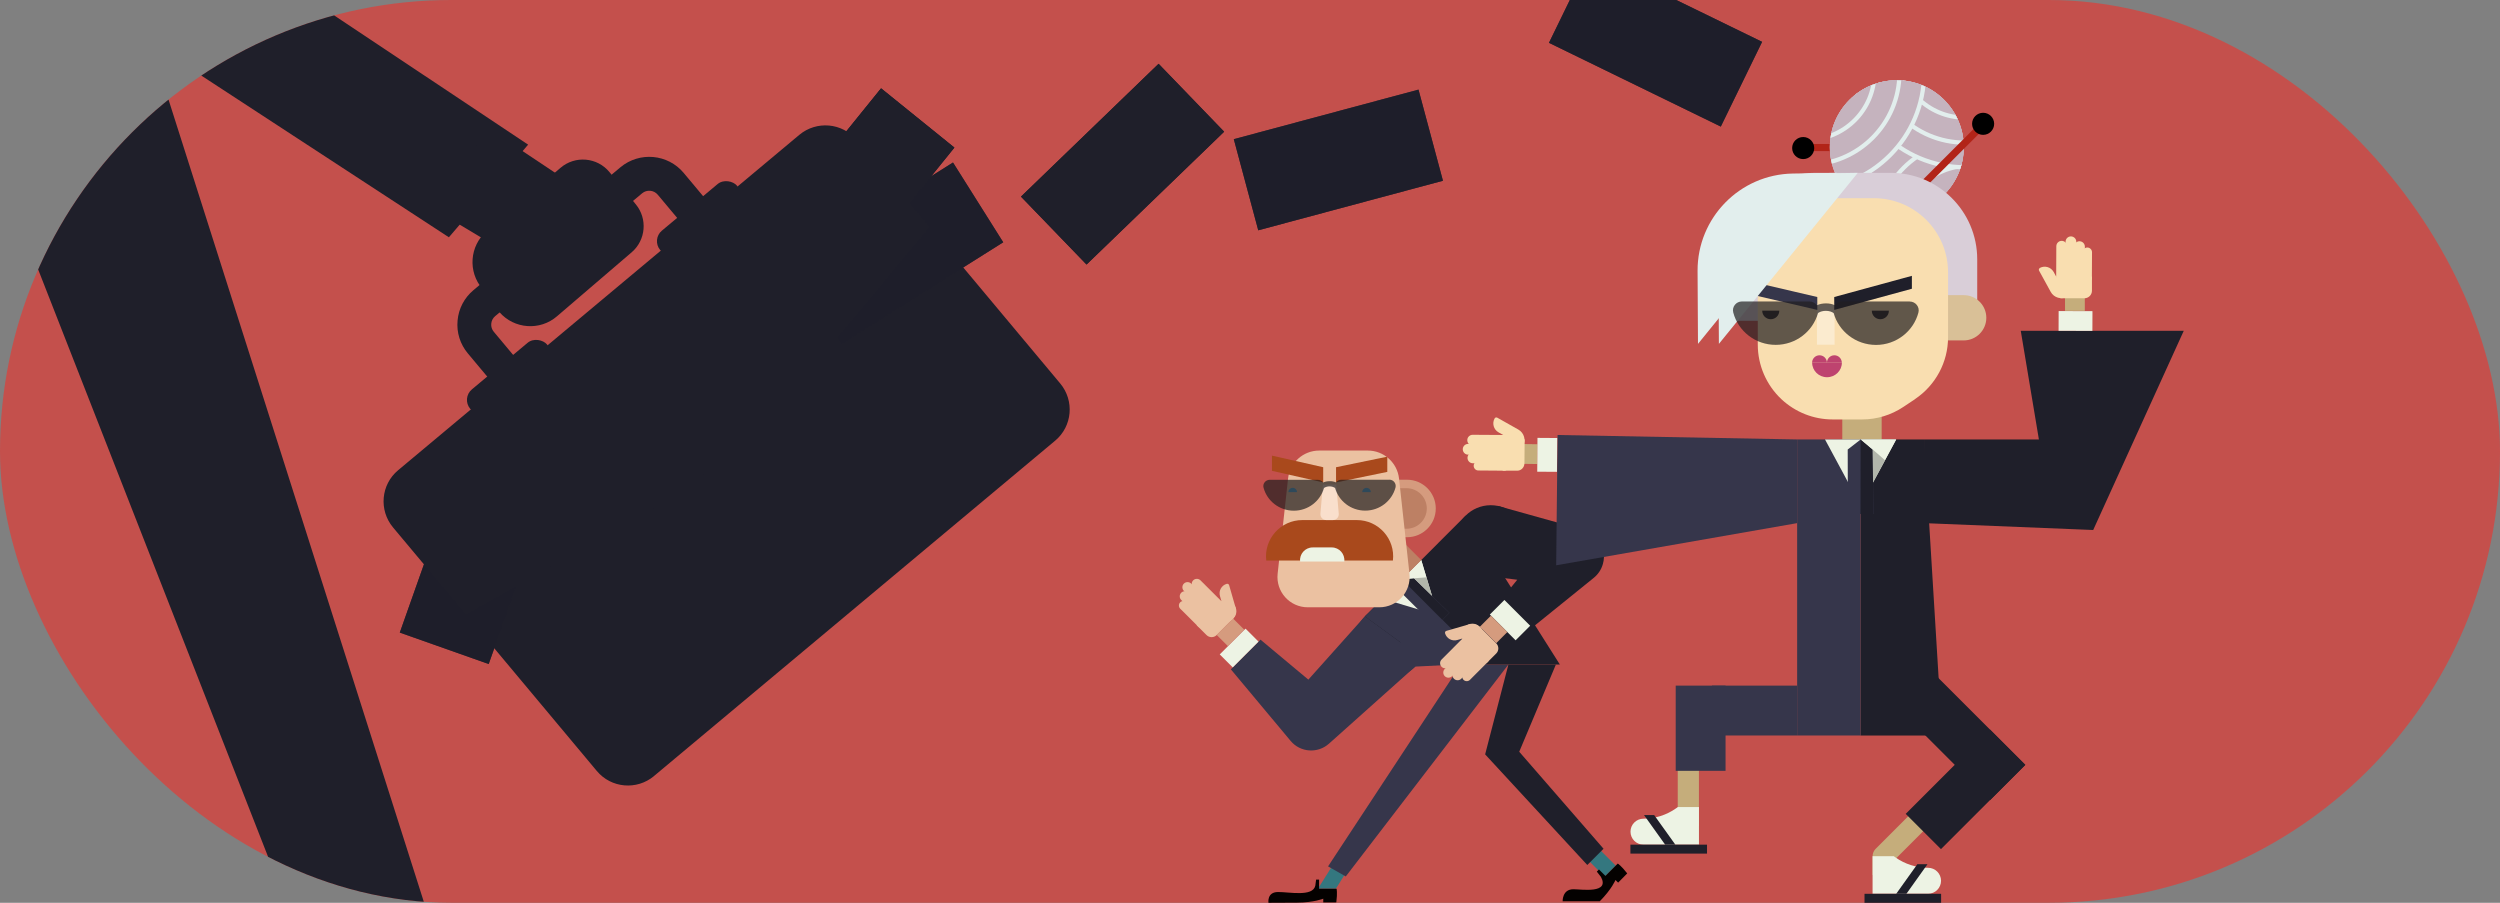 <?xml version="1.0" encoding="utf-8"?>
<svg xmlns="http://www.w3.org/2000/svg" xmlns:xlink="http://www.w3.org/1999/xlink" id="Calque_1" viewBox="0 0 360 130">
  <rect x="0" y="0" width="360" height="130" fill="#808080" stroke="none"/>
  <defs>
    <style>
      .cls-1, .cls-2, .cls-3, .cls-4, .cls-5 {
        fill: none;
      }

      .cls-6 {
        fill: #f9dfcc;
      }

      .cls-7 {
        fill: #34777f;
      }

      .cls-2 {
        stroke-width: 5.25px;
      }

      .cls-2, .cls-8, .cls-5 {
        stroke-miterlimit: 10;
      }

      .cls-2, .cls-4 {
        stroke: #edf3e4;
      }

      .cls-9 {
        fill: #edf3e4;
      }

      .cls-10 {
        fill: #d9c097;
      }

      .cls-11 {
        fill: #b22418;
      }

      .cls-12 {
        opacity: .7;
      }

      .cls-12, .cls-13 {
        fill: #221f20;
      }

      .cls-14 {
        fill: #c4504c;
      }

      .cls-15 {
        fill: #c5ad7b;
      }

      .cls-16 {
        clip-path: url(#clippath-1);
      }

      .cls-17 {
        opacity: .67;
      }

      .cls-17, .cls-18 {
        fill: #1f1f2a;
      }

      .cls-19 {
        fill: #f9deb0;
      }

      .cls-20 {
        fill: #36364b;
      }

      .cls-3, .cls-4 {
        stroke-linejoin: round;
      }

      .cls-3, .cls-5 {
        stroke: #c5ad7b;
        stroke-width: 3.05px;
      }

      .cls-21 {
        fill: #4caee5;
      }

      .cls-22 {
        fill: #fbebcf;
      }

      .cls-8 {
        fill: #c5b3be;
        stroke: #e2eeed;
        stroke-width: .61px;
      }

      .cls-23 {
        fill: #b2b6ab;
      }

      .cls-24 {
        fill: #ebc1a1;
      }

      .cls-25 {
        fill: #a9491c;
      }

      .cls-26 {
        fill: #d9ced8;
      }

      .cls-27 {
        fill: #e2eeed;
      }

      .cls-4 {
        stroke-width: 4.87px;
      }

      .cls-28 {
        fill: #bd8064;
      }

      .cls-29 {
        fill: #e8b260;
      }

      .cls-30 {
        fill: #be436f;
      }

      .cls-31 {
        fill: #040100;
      }

      .cls-32 {
        fill: #d59b7e;
      }

      .cls-33 {
        clip-path: url(#clippath);
      }
    </style>
    <clipPath id="clippath">
      <rect class="cls-1" x="0" y="0" width="360" height="130" rx="65" ry="65"/>
    </clipPath>
    <clipPath id="clippath-1">
      <circle class="cls-26" cx="273.14" cy="21.2" r="9.64"/>
    </clipPath>
  </defs>
  <rect class="cls-14" x="0" y="0" width="360" height="130" rx="65" ry="65"/>
  <g class="cls-33">
    <g>
      <g>
        <g>
          <polygon class="cls-18" points="23.43 -45.03 43.5 -.86 76.05 20.83 64.64 34.17 28.08 10.29 1.02 -33.06 23.43 -45.03 23.43 -45.03"/>
          <polygon class="cls-18" points="70.05 18.29 80.43 25.21 70.24 34.77 63.19 30.55 70.05 18.29"/>
        </g>
        <path class="cls-18" d="M70.06,33.31l10.65-9.14c2.11-1.81,5.3-1.53,7.06.62l3.8,4.65c1.7,2.08,1.43,5.14-.61,6.89l-10.75,9.21c-2.44,2.12-6.17,1.85-8.29-.59l-2.45-3.36c-2.12-2.44-1.85-6.17.59-8.29Z"/>
        <polygon class="cls-18" points="62.89 135.7 46.68 144.01 4.3 35.75 18.85 -2.68 62.89 135.7"/>
      </g>
      <g>
        <g>
          <path class="cls-18" d="M73.9,58.7l-6.53-7.81c-1.11-1.33-1.64-3.01-1.48-4.73.15-1.72.97-3.28,2.3-4.39l21.15-17.68c2.74-2.29,6.83-1.93,9.12.82l6.53,7.81-3.74,3.13-6.53-7.81c-.57-.68-1.58-.77-2.26-.2l-21.15,17.68c-.33.27-.53.66-.57,1.09-.04.43.09.84.37,1.17l6.53,7.81-3.74,3.13Z"/>
          <rect class="cls-18" x="93.38" y="29.39" width="14.43" height="3.96" rx="1.98" ry="1.98" transform="translate(197.9 -9.07) rotate(140.11)"/>
          <rect class="cls-18" x="66.04" y="52.26" width="14.43" height="3.96" rx="1.98" ry="1.98" transform="translate(164.23 48.87) rotate(140.11)"/>
        </g>
        <g>
          <path class="cls-18" d="M94.16,111.76l57.78-48.3c2.48-2.07,2.8-5.75.74-8.23l-18.85-22.55-66.74,55.79,18.85,22.55c2.07,2.48,5.75,2.8,8.23.74Z"/>
          <g>
            <rect class="cls-18" x="115.43" y="29.69" width="27.53" height="13.58" transform="translate(.43 74.43) rotate(-32.19)"/>
            <rect class="cls-18" x="116.35" y="30.59" width="25.68" height="11.77" transform="translate(.43 74.43) rotate(-32.19)"/>
            <rect class="cls-18" x="117.16" y="31.25" width="24.06" height="10.45" transform="translate(.43 74.43) rotate(-32.19)"/>
            <g>
              <path class="cls-18" d="M134.86,25.72h2.91v2.91h-.24c-1.47,0-2.67-1.19-2.67-2.67v-.24h0Z" transform="translate(6.48 76.8) rotate(-32.19)"/>
              <path class="cls-18" d="M116.32,37.39h2.91v2.91h-.24c-1.47,0-2.67-1.19-2.67-2.67v-.24h0Z" transform="translate(147.64 159.21) rotate(-122.19)"/>
              <path class="cls-18" d="M120.57,44.15h2.91v2.91h-.24c-1.47,0-2.67-1.19-2.67-2.67v-.24h0Z" transform="translate(249.58 19.19) rotate(147.81)"/>
              <path class="cls-18" d="M139.11,32.47h2.91v2.91h-.24c-1.47,0-2.67-1.19-2.67-2.67v-.24h0Z" transform="translate(94.39 -103.1) rotate(57.81)"/>
            </g>
            <g>
              <circle class="cls-18" cx="122.99" cy="40.38" r="1.05"/>
              <circle class="cls-18" cx="129.19" cy="36.48" r="4.08"/>
              <circle class="cls-18" cx="135.39" cy="32.57" r="1.05"/>
            </g>
            <rect class="cls-17" x="115.43" y="29.69" width="27.53" height="13.58" transform="translate(.43 74.43) rotate(-32.19)"/>
          </g>
          <g>
            <rect class="cls-18" x="224.64" y="-.7" width="27.53" height="13.58" transform="translate(26.77 -103.85) rotate(25.99)"/>
            <rect class="cls-18" x="225.57" y=".2" width="25.68" height="11.77" transform="translate(26.77 -103.85) rotate(25.99)"/>
            <rect class="cls-18" x="226.38" y=".86" width="24.06" height="10.45" transform="translate(26.77 -103.85) rotate(25.99)"/>
            <g>
              <path class="cls-18" d="M248.61,5.78h2.91v2.91h-.24c-1.47,0-2.67-1.19-2.67-2.67v-.24h0Z" transform="translate(28.45 -108.84) rotate(25.99)"/>
              <path class="cls-18" d="M225.42,3.35h2.91v2.91h-.24c-1.47,0-2.67-1.19-2.67-2.67v-.24h0Z" transform="translate(428.71 108.53) rotate(-154.01)"/>
              <path class="cls-18" d="M245.11,12.95h2.91v2.91h-.24c-1.47,0-2.67-1.19-2.67-2.67v-.24h0Z" transform="translate(367.55 -200.92) rotate(115.99)"/>
            </g>
            <g>
              <circle class="cls-18" cx="231.82" cy="2.87" r="1.05"/>
              <circle class="cls-18" cx="238.41" cy="6.08" r="4.08"/>
              <circle class="cls-18" cx="245" cy="9.3" r="1.05"/>
            </g>
            <rect class="cls-17" x="224.64" y="-.7" width="27.53" height="13.58" transform="translate(26.77 -103.85) rotate(25.99)"/>
          </g>
          <g>
            <rect class="cls-18" x="109.72" y="20.89" width="27.54" height="13.58" transform="translate(24.34 106.33) rotate(-51.05)"/>
            <rect class="cls-18" x="110.65" y="21.79" width="25.7" height="11.78" transform="translate(24.34 106.33) rotate(-51.05)"/>
            <g>
              <path class="cls-18" d="M125.68,14.52h2.91v2.91h-.24c-1.47,0-2.67-1.2-2.67-2.67v-.24h0Z" transform="translate(34.8 104.81) rotate(-51.05)"/>
              <path class="cls-18" d="M111.29,32.32h2.91v2.91h-.24c-1.47,0-2.67-1.2-2.67-2.67v-.24h0Z" transform="translate(179.11 130.99) rotate(-141)"/>
              <path class="cls-18" d="M118.25,37.96h2.91v2.91h-.24c-1.47,0-2.67-1.2-2.67-2.67v-.24h0Z" transform="translate(225.61 -28.91) rotate(128.95)"/>
              <path class="cls-18" d="M132.64,20.15h2.91v2.91h-.24c-1.47,0-2.67-1.2-2.67-2.67v-.24h0Z" transform="translate(43.49 -79.58) rotate(39)"/>
            </g>
            <g>
              <circle class="cls-18" cx="118.88" cy="33.38" r="1.05"/>
              <ellipse class="cls-18" cx="123.49" cy="27.68" rx="4.08" ry="4.08"/>
              <circle class="cls-18" cx="128.1" cy="21.97" r="1.05"/>
            </g>
            <path class="cls-18" d="M125.54,29.16c-.37.46-.82.77-1.35.92-.53.15-1.05.12-1.56-.08l-.23.29-.43-.35.17-.21s-.1-.07-.18-.14c-.09-.07-.15-.12-.19-.16l-.17.21-.43-.34.24-.3c-.31-.46-.44-.96-.4-1.5.04-.54.25-1.05.62-1.51.57-.71,1.31-.99,2.21-.84l-.22.97c-.23-.05-.46-.03-.69.05-.23.08-.43.21-.58.4-.19.23-.3.48-.33.75-.04.27,0,.54.11.8l1.13-1.39.43.34-1.23,1.52s.1.1.18.17c.04.03.1.08.19.13l1.23-1.52.43.35-1.13,1.4c.28.06.55.04.81-.05.26-.09.49-.26.68-.49.15-.19.24-.41.27-.65.03-.24,0-.47-.1-.69l.9-.42c.33.86.21,1.64-.35,2.34Z"/>
            <rect class="cls-18" x="109.72" y="20.89" width="27.54" height="13.58" transform="translate(24.34 106.33) rotate(-51.05)"/>
          </g>
          <g>
            <rect class="cls-18" x="147.87" y="16.84" width="27.54" height="13.59" transform="translate(28.94 118.9) rotate(-43.99)"/>
            <rect class="cls-18" x="148.79" y="17.74" width="25.69" height="11.78" transform="translate(28.94 118.9) rotate(-43.99)"/>
            <g>
              <path class="cls-18" d="M165.24,11.01h2.91v2.91h-.24c-1.47,0-2.67-1.2-2.67-2.67v-.24h0Z" transform="translate(38.11 119.28) rotate(-43.99)"/>
              <path class="cls-18" d="M148.77,26.91h2.91v2.91h-.24c-1.47,0-2.67-1.2-2.67-2.67v-.24h0Z" transform="translate(234.03 156.22) rotate(-133.94)"/>
              <path class="cls-18" d="M154.98,33.36h2.91v2.91h-.24c-1.47,0-2.67-1.2-2.67-2.67v-.24h0Z" transform="translate(293.17 -48.8) rotate(136.01)"/>
              <path class="cls-18" d="M171.45,17.46h2.91v2.91h-.24c-1.47,0-2.67-1.2-2.67-2.67v-.24h0Z" transform="translate(66.56 -118.72) rotate(46.06)"/>
            </g>
            <g>
              <circle class="cls-18" cx="156.36" cy="28.73" r="1.05"/>
              <ellipse class="cls-18" cx="161.64" cy="23.63" rx="4.08" ry="4.08"/>
              <circle class="cls-18" cx="166.91" cy="18.54" r="1.05"/>
            </g>
            <path class="cls-18" d="M163.48,25.35c-.43.41-.91.66-1.45.75-.54.09-1.06,0-1.54-.28l-.27.26-.39-.4.19-.19s-.09-.08-.16-.16c-.08-.08-.13-.14-.17-.18l-.19.19-.38-.39.27-.26c-.25-.49-.32-1-.21-1.54.11-.54.37-1.01.8-1.42.66-.63,1.42-.82,2.29-.56l-.34.93c-.22-.07-.45-.09-.69-.04-.24.05-.45.16-.63.32-.21.21-.35.44-.42.71-.07.27-.06.53.01.8l1.29-1.24.38.39-1.41,1.36s.08.11.16.19c.04.04.09.09.17.15l1.41-1.36.39.4-1.29,1.25c.27.09.54.11.81.05.27-.06.52-.19.73-.4.18-.17.29-.37.35-.61.06-.24.05-.47-.02-.7l.94-.31c.22.9,0,1.66-.64,2.28Z"/>
            <rect class="cls-18" x="147.87" y="16.84" width="27.54" height="13.59" transform="translate(28.94 118.9) rotate(-43.99)"/>
          </g>
          <g>
            <rect class="cls-18" x="178.95" y="16.24" width="27.54" height="13.59" transform="translate(.62 50.73) rotate(-15.02)"/>
            <rect class="cls-18" x="179.87" y="17.14" width="25.69" height="11.78" transform="translate(.62 50.73) rotate(-15.02)"/>
            <g>
              <path class="cls-18" d="M201.1,14.25h2.91v2.91h-.24c-1.47,0-2.67-1.2-2.67-2.67v-.24h0Z" transform="translate(2.85 53.03) rotate(-15.02)"/>
              <path class="cls-18" d="M178.99,20.18h2.91v2.91h-.24c-1.47,0-2.67-1.2-2.67-2.67v-.24h0Z" transform="translate(206.13 201.55) rotate(-104.96)"/>
              <path class="cls-18" d="M181.3,28.84h2.91v2.91h-.24c-1.47,0-2.67-1.2-2.67-2.67v-.24h0Z" transform="translate(367.12 12.19) rotate(164.98)"/>
              <path class="cls-18" d="M203.41,22.91h2.91v2.91h-.24c-1.47,0-2.67-1.2-2.67-2.67v-.24h0Z" transform="translate(175.5 -179.85) rotate(75.04)"/>
            </g>
            <g>
              <circle class="cls-18" cx="185.63" cy="24.93" r="1.05" transform="translate(73.83 175.2) rotate(-61)"/>
              <ellipse class="cls-18" cx="192.72" cy="23.03" rx="4.08" ry="4.08" transform="translate(79.14 180.42) rotate(-61)"/>
              <circle class="cls-18" cx="199.8" cy="21.13" r="1.05" transform="translate(84.46 185.64) rotate(-61)"/>
            </g>
            <path class="cls-18" d="M193.5,25.43c-.57.15-1.12.14-1.64-.05-.52-.19-.92-.52-1.21-.99l-.36.1-.14-.54.26-.07s-.04-.12-.07-.22c-.03-.11-.05-.19-.06-.24l-.26.07-.14-.53.37-.1c.02-.55.21-1.03.56-1.45.35-.42.82-.7,1.39-.86.88-.24,1.64-.03,2.28.62l-.75.65c-.16-.17-.35-.29-.59-.37-.23-.08-.47-.08-.7-.02-.29.08-.52.22-.71.41-.19.2-.31.44-.38.71l1.73-.46.14.53-1.89.51c0,.05.02.14.05.24.01.05.04.12.07.21l1.89-.51.14.54-1.74.47c.19.21.42.36.68.44.27.08.55.08.83,0,.24-.06.44-.18.6-.37.17-.18.27-.39.32-.62l.97.19c-.24.89-.79,1.45-1.66,1.69Z"/>
            <rect class="cls-17" x="178.95" y="16.24" width="27.54" height="13.59" transform="translate(.62 50.73) rotate(-15.02)"/>
          </g>
          <g>
            <rect class="cls-18" x="54.79" y="73.58" width="27.55" height="13.58" transform="translate(-30.07 118.21) rotate(-70.52)"/>
            <rect class="cls-18" x="55.71" y="74.49" width="25.7" height="11.77" transform="translate(-30.07 118.21) rotate(-70.52)"/>
            <g>
              <path class="cls-18" d="M66.64,66.66h2.91v2.91h-.24c-1.47,0-2.67-1.2-2.67-2.67v-.24h0Z" transform="translate(-18.83 109.6) rotate(-70.52)"/>
              <path class="cls-18" d="M59.01,88.25h2.91v2.91h-.24c-1.47,0-2.67-1.2-2.67-2.67v-.24h0Z" transform="translate(87.48 194.46) rotate(-160.48)"/>
              <path class="cls-18" d="M67.45,91.25h2.91v2.91h-.24c-1.47,0-2.67-1.2-2.67-2.67v-.24h0Z" transform="translate(179.27 58.66) rotate(109.48)"/>
              <path class="cls-18" d="M75.08,69.65h2.91v2.91h-.24c-1.47,0-2.67-1.2-2.67-2.67v-.24h0Z" transform="translate(28.15 -21.48) rotate(19.52)"/>
            </g>
            <g>
              <circle class="cls-18" cx="66.11" cy="87.29" r="1.05"/>
              <ellipse class="cls-18" cx="68.56" cy="80.37" rx="4.08" ry="4.08"/>
              <circle class="cls-18" cx="71.01" cy="73.46" r="1.05"/>
            </g>
            <path class="cls-18" d="M70.98,81.08c-.2.56-.52,1-.97,1.32-.45.32-.95.47-1.5.44l-.12.35-.52-.19.09-.25s-.12-.03-.22-.07c-.11-.04-.18-.07-.23-.09l-.09.25-.52-.18.13-.36c-.44-.33-.74-.75-.88-1.28-.14-.53-.12-1.07.08-1.63.3-.86.9-1.37,1.8-1.52l.12.99c-.23.03-.44.12-.64.27-.2.15-.33.34-.41.57-.1.28-.12.55-.06.82.06.27.18.51.37.71l.6-1.69.52.18-.65,1.85s.12.06.23.1c.05.02.12.04.22.06l.65-1.85.52.19-.6,1.69c.28-.03.53-.14.75-.32.22-.18.38-.4.47-.68.08-.23.09-.46.04-.7-.05-.24-.16-.44-.32-.62l.7-.7c.6.7.75,1.48.45,2.32Z"/>
            <rect class="cls-17" x="54.79" y="73.58" width="27.55" height="13.58" transform="translate(-30.07 118.21) rotate(-70.52)"/>
          </g>
          <path class="cls-18" d="M67.09,88.49l31.13-17.53,12.26-10.24,23.36-28.02-10.5-12.55c-2.07-2.48-5.75-2.8-8.23-.74l-57.78,48.3c-2.48,2.07-2.8,5.75-.74,8.23l10.5,12.55Z"/>
        </g>
      </g>
    </g>
  </g>
  <g>
    <g>
      <g>
        <g>
          <g>
            <g>
              <path class="cls-24" d="M175,87.79l-3.18-3.17c-.29-.29-.29-.76,0-1.05h0c.29-.29.76-.29,1.05,0l3.18,3.17c.11.11.11.3,0,.41l-.65.65c-.11.11-.3.11-.41,0Z"/>
              <path class="cls-24" d="M174.1,88.7l-3.62-3.61c-.29-.29-.29-.76,0-1.05h0c.29-.29.76-.29,1.05,0l3.62,3.61c.11.11.11.3,0,.41l-.65.65c-.11.11-.3.11-.41,0Z"/>
              <path class="cls-24" d="M173.25,89.54l-3.15-3.14c-.29-.29-.29-.76,0-1.05h0c.29-.29.76-.29,1.05,0l3.15,3.14c.11.11.11.3,0,.41l-.65.65c-.11.11-.3.11-.41,0Z"/>
              <path class="cls-24" d="M172.58,90.27l-2.63-2.62c-.25-.25-.25-.67,0-.92h0c.25-.25.67-.25.92,0l2.63,2.62c.1.1.1.26,0,.36l-.56.56c-.1.1-.26.1-.36,0Z"/>
              <path class="cls-24" d="M177.68,84.14h0v3.91c0,.78-.63,1.42-1.42,1.42h0c-.15,0-.28-.12-.28-.28v-3.36c0-.93.76-1.69,1.69-1.69Z" transform="translate(370.78 121.29) rotate(163.94)"/>
            </g>
            <path class="cls-24" d="M172.33,90.04l1.41,1.41c.4.4,1.06.4,1.46,0l2.36-2.36-1.72-2.56-3.51,3.51Z"/>
            <rect class="cls-32" x="175.52" y="89.93" width="3.34" height="2.27" transform="translate(-12.43 152.18) rotate(-45.07)"/>
          </g>
          <path class="cls-24" d="M175.39,86.92l.05-.05c.56-.56,1.48-.56,2.04,0l.14.13c.56.56.56,1.48,0,2.04l-.05.05c-.56.56-1.48.56-2.04,0l-.14-.13c-.56-.56-.56-1.48,0-2.04Z"/>
        </g>
        <circle class="cls-20" cx="200.17" cy="92.38" r="5.12"/>
        <path class="cls-20" d="M203.79,95.99l-11.97,10.7-.45.4c-1.62,1.45-4.13,1.27-5.52-.4,0,0-8.61-10.31-8.61-10.31l4.27-4.27,10.31,8.61h-5.97s10.7-11.97,10.7-11.97l7.24,7.24h0Z"/>
        <line class="cls-2" x1="177.5" y1="92.38" x2="179.37" y2="94.25"/>
      </g>
      <g>
        <rect class="cls-7" x="229.62" y="122.73" width="2.25" height="3.19" transform="translate(-20.33 199.57) rotate(-45)"/>
        <path class="cls-31" d="M230.51,126.22c1.4,2.52-2.79,1.83-3.94,1.83-1.62,0-1.55,1.73-1.55,1.73h5.35c1.73-1.75,2.26-3.06,2.26-3.06l.38.38,1.31-1.33c-.88-1.13-1.36-1.42-1.36-1.42l-1.78,1.78-.93-.93-.31.31.56.72Z"/>
        <polygon class="cls-18" points="230.91 122.22 228.57 124.56 213.86 108.63 217.21 95.69 224.05 95.69 218.77 108.25 230.91 122.22"/>
        <polygon class="cls-7" points="191.79 124.78 194.37 124.78 192.37 127.97 189.78 127.97 191.79 124.78"/>
        <path class="cls-31" d="M189.4,127.55c-.37,1.62-3.75.89-5.37.9s-1.37,1.55-1.37,1.55c0,0,1.67,0,4.13-.02s3.76-.57,3.76-.57v.54s1.88-.01,1.88-.01c.18-1.42.04-1.96.04-1.96h-2.52v-1.32h-.43l-.12.91Z"/>
        <polygon class="cls-20" points="191.24 124.76 193.79 126.21 217.21 95.69 210.36 95.69 191.24 124.76"/>
        <g>
          <polygon class="cls-18" points="196.55 88.76 211.05 74.25 224.62 95.69 209.79 95.69 206.57 92.37 201.66 92.49 196.55 88.76"/>
          <polygon class="cls-20" points="196.55 88.76 201.88 83.43 214.16 95.69 209.79 95.69 203.79 95.99 201.66 92.49 196.55 88.76"/>
        </g>
        <g>
          <polygon class="cls-9" points="207.05 88.6 207.05 88.6 199.1 86.21 204.66 80.65 207.05 88.6"/>
          <polygon class="cls-20" points="208.72 88.26 206.72 90.26 201.66 85.23 201.88 83.42 201.88 83.42 203.61 83.27 208.72 88.26"/>
          <polygon class="cls-18" points="201.88 83.43 203.6 83.28 208.71 88.26 207.7 89.27 201.88 83.43"/>
          <polygon class="cls-9" points="205.41 83.15 204.66 80.65 201.88 83.43 203.6 83.28 205.41 83.15"/>
          <polygon class="cls-23" points="203.61 83.27 206.22 85.82 205.42 83.14 203.61 83.27"/>
        </g>
        <rect class="cls-28" x="197.36" y="80.16" width="7.1" height="3.51" transform="translate(.92 166.06) rotate(-45)"/>
        <polygon class="cls-29" points="222.04 70.94 222.04 70.94 222.04 70.94 222.04 70.94"/>
        <g>
          <g>
            <g>
              <path class="cls-32" d="M198.01,69.08h4.6c2.29,0,4.14,1.86,4.14,4.14h0c0,2.29-1.86,4.14-4.14,4.14h-4.6v-8.29h0Z"/>
              <path class="cls-28" d="M202.54,70.3h-3.24v5.84s3.24,0,3.24,0c1.61,0,2.92-1.31,2.92-2.92h0c0-1.61-1.31-2.92-2.92-2.92Z"/>
            </g>
            <path class="cls-24" d="M188.32,87.45h10.3c2.6,0,4.63-2.26,4.34-4.84l-1.5-13.7c-.25-2.29-2.19-4.03-4.49-4.03h-7c-2.31,0-4.24,1.74-4.49,4.03l-1.5,13.7c-.28,2.59,1.74,4.84,4.34,4.84Z"/>
            <path class="cls-25" d="M200.58,80.72c.36-3.11-2.07-5.83-5.2-5.83h-7.84c-3.13,0-5.56,2.72-5.2,5.83"/>
            <path class="cls-9" d="M193.58,80.86c.12-1.08-.72-2.03-1.81-2.03h-2.74c-1.09,0-1.94.95-1.81,2.03"/>
            <g>
              <path class="cls-21" d="M197.4,70.87c0-.34-.28-.62-.62-.62s-.62.28-.62.62"/>
              <path class="cls-21" d="M186.77,70.87c0-.34-.28-.62-.62-.62s-.62.28-.62.62"/>
            </g>
          </g>
          <g>
            <polygon class="cls-25" points="183.16 67.8 190.54 69.47 190.54 67.28 183.16 65.61 183.16 67.8"/>
            <polygon class="cls-25" points="192.39 69.47 199.77 67.95 199.77 65.76 192.39 67.28 192.39 69.47"/>
          </g>
          <path class="cls-6" d="M191.94,74.89h-.96c-.49,0-.88-.42-.84-.91l.36-4.22h1.92l.36,4.22c.04.49-.35.91-.84.91Z"/>
          <path class="cls-12" d="M200.07,69.08h-6.93c-.32,0-.59.16-.75.39-.27-.12-.58-.19-.93-.18-.33,0-.65.07-.93.19-.17-.23-.44-.39-.76-.39h-6.93c-.6,0-1.05.57-.89,1.14.51,1.91,2.27,3.31,4.36,3.31,2.07,0,3.81-1.38,4.34-3.26.02-.01.03-.03.05-.04.19-.12.47-.2.75-.2.33,0,.62.1.8.23.53,1.88,2.27,3.26,4.34,3.26,2.09,0,3.85-1.41,4.36-3.32.15-.58-.29-1.14-.89-1.14Z"/>
        </g>
      </g>
      <g>
        <path class="cls-18" d="M215.68,72.85l11.65,3.25c2.44.39,4.18,2.64,3.49,5.1-.23.83-.71,1.52-1.33,2.02l-8.86,7.16-4.27-4.27,7.16-8.86,2.16,7.12-12-1.48,2.01-10.04h0Z"/>
        <line class="cls-2" x1="216.39" y1="90.35" x2="218.49" y2="88.25"/>
        <g>
          <g>
            <g>
              <path class="cls-24" d="M211.81,92.84l-3.17,3.18c-.29.29-.76.29-1.05,0h0c-.29-.29-.29-.76,0-1.05l3.17-3.18c.11-.11.3-.11.41,0l.65.65c.11.11.11.3,0,.41Z"/>
              <path class="cls-24" d="M212.71,93.75l-3.61,3.62c-.29.29-.76.29-1.05,0h0c-.29-.29-.29-.76,0-1.05l3.61-3.62c.11-.11.3-.11.41,0l.65.65c.11.11.11.3,0,.41Z"/>
              <path class="cls-24" d="M213.56,94.59l-3.14,3.15c-.29.29-.76.29-1.05,0h0c-.29-.29-.29-.76,0-1.05l3.14-3.15c.11-.11.3-.11.41,0l.65.65c.11.11.11.3,0,.41Z"/>
              <path class="cls-24" d="M214.29,95.27l-2.62,2.63c-.25.25-.67.25-.92,0h0c-.25-.25-.25-.67,0-.92l2.62-2.63c.1-.1.26-.1.36,0l.56.56c.1.1.1.26,0,.36Z"/>
              <path class="cls-24" d="M211.66,88.35h0v3.91c0,.78-.63,1.42-1.42,1.42h0c-.15,0-.28-.12-.28-.28v-3.36c0-.93.76-1.69,1.69-1.69Z" transform="translate(239.95 -136.76) rotate(73.94)"/>
            </g>
            <path class="cls-24" d="M214.05,95.51l1.41-1.41c.4-.4.4-1.06,0-1.46l-2.36-2.36-2.56,1.72,3.51,3.51Z"/>
            <rect class="cls-32" x="213.95" y="88.99" width="2.27" height="3.34" transform="translate(-1.01 178.88) rotate(-45.07)"/>
          </g>
          <path class="cls-24" d="M210.93,92.46l-.05-.05c-.56-.56-.56-1.48,0-2.04l.13-.14c.56-.56,1.48-.56,2.04,0l.05.05c.56.56.56,1.48,0,2.04l-.13.14c-.56.56-1.48.56-2.04,0Z"/>
        </g>
        <circle class="cls-18" cx="214.67" cy="77.87" r="5.12"/>
      </g>
    </g>
    <g>
      <rect class="cls-15" x="297.36" y="42.41" width="2.85" height="2.38" transform="translate(-.05 .34) rotate(-.07)"/>
      <g>
        <g>
          <path class="cls-19" d="M297.64,40.11l.02-4.65c0-.43-.34-.77-.77-.78h0c-.43,0-.77.34-.78.77l-.02,4.65c0,.16.13.3.3.3h.95c.16,0,.3-.13.3-.29Z"/>
          <path class="cls-19" d="M298.96,40.11l.03-5.29c0-.43-.34-.77-.77-.78h0c-.43,0-.77.34-.78.77l-.03,5.29c0,.16.13.3.3.3h.95c.16,0,.3-.13.3-.29Z"/>
          <path class="cls-19" d="M300.2,40.12l.02-4.6c0-.43-.34-.77-.77-.78h0c-.43,0-.77.34-.78.77l-.02,4.6c0,.16.13.3.3.3h.95c.16,0,.3-.13.3-.29Z"/>
          <path class="cls-19" d="M301.23,40.16l.02-3.84c0-.37-.3-.67-.67-.68h0c-.37,0-.67.3-.68.67l-.02,3.84c0,.14.12.26.26.26h.82c.14,0,.26-.11.26-.26Z"/>
          <path class="cls-19" d="M294.98,37.96h0c.81,0,1.47.66,1.47,1.47v4.05h0c-.97,0-1.75-.78-1.75-1.75v-3.48c0-.16.13-.28.28-.28Z" transform="translate(16.82 147.09) rotate(-28.73)"/>
        </g>
        <path class="cls-19" d="M301.24,39.81v2.07c-.01.59-.49,1.07-1.08,1.07h-3.45s-.6-3.15-.6-3.15l5.14.02Z"/>
      </g>
      <g>
        <rect class="cls-11" x="259.78" y="20.73" width="11.98" height="1.03"/>
        <circle cx="259.66" cy="21.32" r="1.59"/>
      </g>
      <g>
        <circle class="cls-26" cx="273.14" cy="21.2" r="9.64"/>
        <g class="cls-16">
          <circle class="cls-8" cx="283.5" cy="33.52" r="16.79"/>
          <circle class="cls-8" cx="283.5" cy="33.52" r="13.24"/>
          <circle class="cls-8" cx="283.5" cy="33.52" r="9.64"/>
          <circle class="cls-8" cx="282.96" cy="7.3" r="16.79"/>
          <circle class="cls-8" cx="282.96" cy="7.3" r="13.24"/>
          <circle class="cls-8" cx="282.96" cy="7.3" r="9.64"/>
          <circle class="cls-8" cx="260.28" cy="10.49" r="16.79"/>
          <circle class="cls-8" cx="260.28" cy="10.49" r="13.24"/>
          <circle class="cls-8" cx="260.28" cy="10.49" r="9.64"/>
        </g>
      </g>
      <g>
        <polyline class="cls-3" points="276.4 118.08 271.18 123.3 271.18 126"/>
        <path class="cls-9" d="M277.64,124.96h0c-1.69,0-3.34-.53-4.72-1.51l-.22-.16h-3.05s0,5.41,0,5.41h7.99c1.03,0,1.87-.84,1.87-1.87h0c0-1.03-.84-1.87-1.87-1.87Z"/>
        <rect class="cls-18" x="268.49" y="128.71" width="11.03" height="1.29" transform="translate(548.01 258.71) rotate(-180)"/>
        <polygon class="cls-18" points="273.05 128.71 274.52 128.71 277.56 124.44 276.1 124.44 273.05 128.71"/>
      </g>
      <g>
        <polyline class="cls-5" points="243.12 107.08 243.12 116.22 243.12 118.93"/>
        <path class="cls-9" d="M236.66,117.89h0c1.69,0,3.34-.53,4.72-1.51l.22-.16h3.05v5.41h-7.99c-1.03,0-1.87-.84-1.87-1.87h0c0-1.03.84-1.87,1.87-1.87Z"/>
        <rect class="cls-18" x="234.78" y="121.63" width="11.03" height="1.29"/>
        <polygon class="cls-18" points="241.25 121.63 239.78 121.63 236.74 117.37 238.2 117.37 241.25 121.63"/>
      </g>
      <g>
        <rect class="cls-11" x="275.32" y="21.68" width="11.98" height="1.03" transform="translate(495.92 -161.03) rotate(135)"/>
        <circle cx="285.57" cy="17.83" r="1.59"/>
      </g>
      <path class="cls-26" d="M284.73,46.14l-35.78.06v-8.84c0-6.88,5.57-12.45,12.44-12.47h10.84c6.89-.03,12.49,5.56,12.49,12.45v8.79Z"/>
      <path class="cls-10" d="M279.14,42.5h3.63c1.8,0,3.26,1.46,3.26,3.26h0c0,1.8-1.46,3.26-3.26,3.26h-3.63v-6.53h0Z"/>
      <polygon class="cls-15" points="265.29 59.08 265.29 63.98 268.13 66.85 270.96 63.98 270.96 59.08 265.29 59.08"/>
      <path class="cls-19" d="M275.76,57.48l-1.68,1.12c-1.76,1.17-3.82,1.8-5.93,1.8h-4.26c-2.73,0-5.35-1.04-7.35-2.9h0c-2.18-2.04-3.42-4.89-3.42-7.88v-11.67c0-5.2,4.21-9.41,9.41-9.41h7.3c5.91,0,10.69,4.79,10.69,10.69v9.34c0,3.58-1.79,6.91-4.76,8.9Z"/>
      <rect class="cls-22" x="261.64" y="43.88" width="2.54" height="5.76"/>
      <polygon class="cls-18" points="279.67 105.92 267.93 105.92 267.93 63.28 277.06 63.28 279.67 105.92"/>
      <rect class="cls-20" x="258.79" y="63.28" width="9.14" height="42.63"/>
      <g>
        <polygon class="cls-9" points="267.93 72.8 267.93 72.8 262.8 63.28 273.05 63.28 267.93 72.8"/>
        <polygon class="cls-20" points="269.78 74.02 266.09 74.02 266.07 64.73 267.94 63.28 267.94 63.28 269.67 64.73 269.78 74.02"/>
        <polygon class="cls-18" points="267.93 63.28 269.65 64.73 269.77 74.02 267.91 74.02 267.93 63.28"/>
        <polygon class="cls-9" points="271.43 66.28 273.05 63.28 267.93 63.28 269.65 64.73 271.43 66.28"/>
        <polygon class="cls-23" points="269.67 64.73 269.72 69.48 271.45 66.28 269.67 64.73"/>
      </g>
      <path class="cls-30" d="M260.94,52.23c0-.59.48-1.07,1.07-1.07s1.07.48,1.07,1.07"/>
      <path class="cls-30" d="M263.08,52.23c0-.59.48-1.07,1.07-1.07s1.07.48,1.07,1.07"/>
      <path class="cls-30" d="M265.23,52.23c0,1.15-.96,2.09-2.14,2.09s-2.14-.94-2.14-2.09"/>
      <path class="cls-13" d="M272,44.74c0,.68-.55,1.23-1.23,1.23s-1.23-.55-1.23-1.23"/>
      <path class="cls-13" d="M256.22,44.74c0,.68-.55,1.23-1.23,1.23s-1.23-.55-1.23-1.23"/>
      <polygon class="cls-20" points="261.69 42.77 250.51 40.16 250.51 42.02 261.69 44.63 261.69 42.77"/>
      <polygon class="cls-18" points="275.31 39.72 264.13 42.77 264.13 44.63 275.31 41.58 275.31 39.72"/>
      <polygon class="cls-18" points="290.99 47.64 314.46 47.64 301.42 76.32 277.06 75.33 277.06 63.28 293.6 63.28 290.99 47.64"/>
      <line class="cls-4" x1="298.88" y1="44.8" x2="298.87" y2="47.64"/>
      <rect class="cls-15" x="218.76" y="64.18" width="2.85" height="2.38" transform="translate(151.95 284.69) rotate(-89.25)"/>
      <g>
        <g>
          <path class="cls-19" d="M216.71,64.19l-4.65-.03c-.43,0-.77-.35-.77-.78h0c0-.43.35-.77.78-.77l4.65.03c.16,0,.3.14.3.3v.95c0,.16-.14.3-.31.3Z"/>
          <path class="cls-19" d="M216.7,65.51l-5.29-.04c-.43,0-.77-.35-.77-.78h0c0-.43.35-.77.78-.77l5.29.04c.16,0,.3.14.3.3v.95c0,.16-.14.3-.31.3Z"/>
          <path class="cls-19" d="M216.69,66.74l-4.6-.03c-.43,0-.77-.35-.77-.78h0c0-.43.35-.77.78-.77l4.6.03c.16,0,.3.14.3.3v.95c0,.16-.14.3-.31.3Z"/>
          <path class="cls-19" d="M216.72,67.78l-3.84-.03c-.37,0-.67-.31-.67-.68h0c0-.37.31-.67.68-.67l3.84.03c.14,0,.26.12.26.26v.82c0,.14-.13.26-.27.26Z"/>
          <path class="cls-19" d="M218.22,59.37h0v4.05c0,.81-.66,1.47-1.47,1.47h0c-.16,0-.28-.13-.28-.28v-3.48c0-.97.78-1.75,1.75-1.75Z" transform="translate(378.19 -96.7) rotate(119.41)"/>
        </g>
        <path class="cls-19" d="M216.37,67.78h2.07c.59.02,1.07-.46,1.08-1.05l.03-3.45-3.13-.64-.04,5.14Z"/>
      </g>
      <polygon class="cls-20" points="224.29 62.64 224.09 81.4 258.79 75.33 258.79 63.28 224.29 62.64"/>
      <line class="cls-4" x1="221.38" y1="65.49" x2="224.22" y2="65.51"/>
      <rect class="cls-18" x="276.83" y="91.73" width="7.18" height="24.55" transform="translate(8.6 228.75) rotate(-45)"/>
      <rect class="cls-18" x="279.44" y="105.08" width="7.18" height="17.17" transform="translate(163.27 -166.84) rotate(45)"/>
      <rect class="cls-20" x="241.3" y="98.73" width="7.18" height="12.27"/>
      <rect class="cls-20" x="249.06" y="96.19" width="7.18" height="12.27" transform="translate(354.98 -150.33) rotate(90)"/>
      <path class="cls-27" d="M267.53,24.88l-20.01,24.64-.06-10.5c-.04-7.65,6.08-13.91,13.73-14.03l6.33-.1Z"/>
      <path class="cls-27" d="M264.52,24.88l-20.01,24.64-.06-10.5c-.04-7.65,6.08-13.91,13.73-14.03l6.33-.1Z"/>
      <path class="cls-12" d="M275,43.41h-9.72c-.44,0-.82.22-1.06.54-.37-.17-.82-.27-1.3-.26-.47,0-.91.09-1.3.27-.23-.33-.61-.55-1.06-.55h-9.72c-.85,0-1.47.79-1.25,1.6.71,2.68,3.18,4.65,6.11,4.65,2.9,0,5.35-1.93,6.09-4.57.02-.02.05-.04.08-.06.27-.17.65-.27,1.06-.27.46,0,.87.14,1.12.33.74,2.64,3.18,4.57,6.09,4.58,2.93,0,5.4-1.97,6.11-4.65.22-.81-.41-1.6-1.25-1.6Z"/>
    </g>
  </g>
</svg>